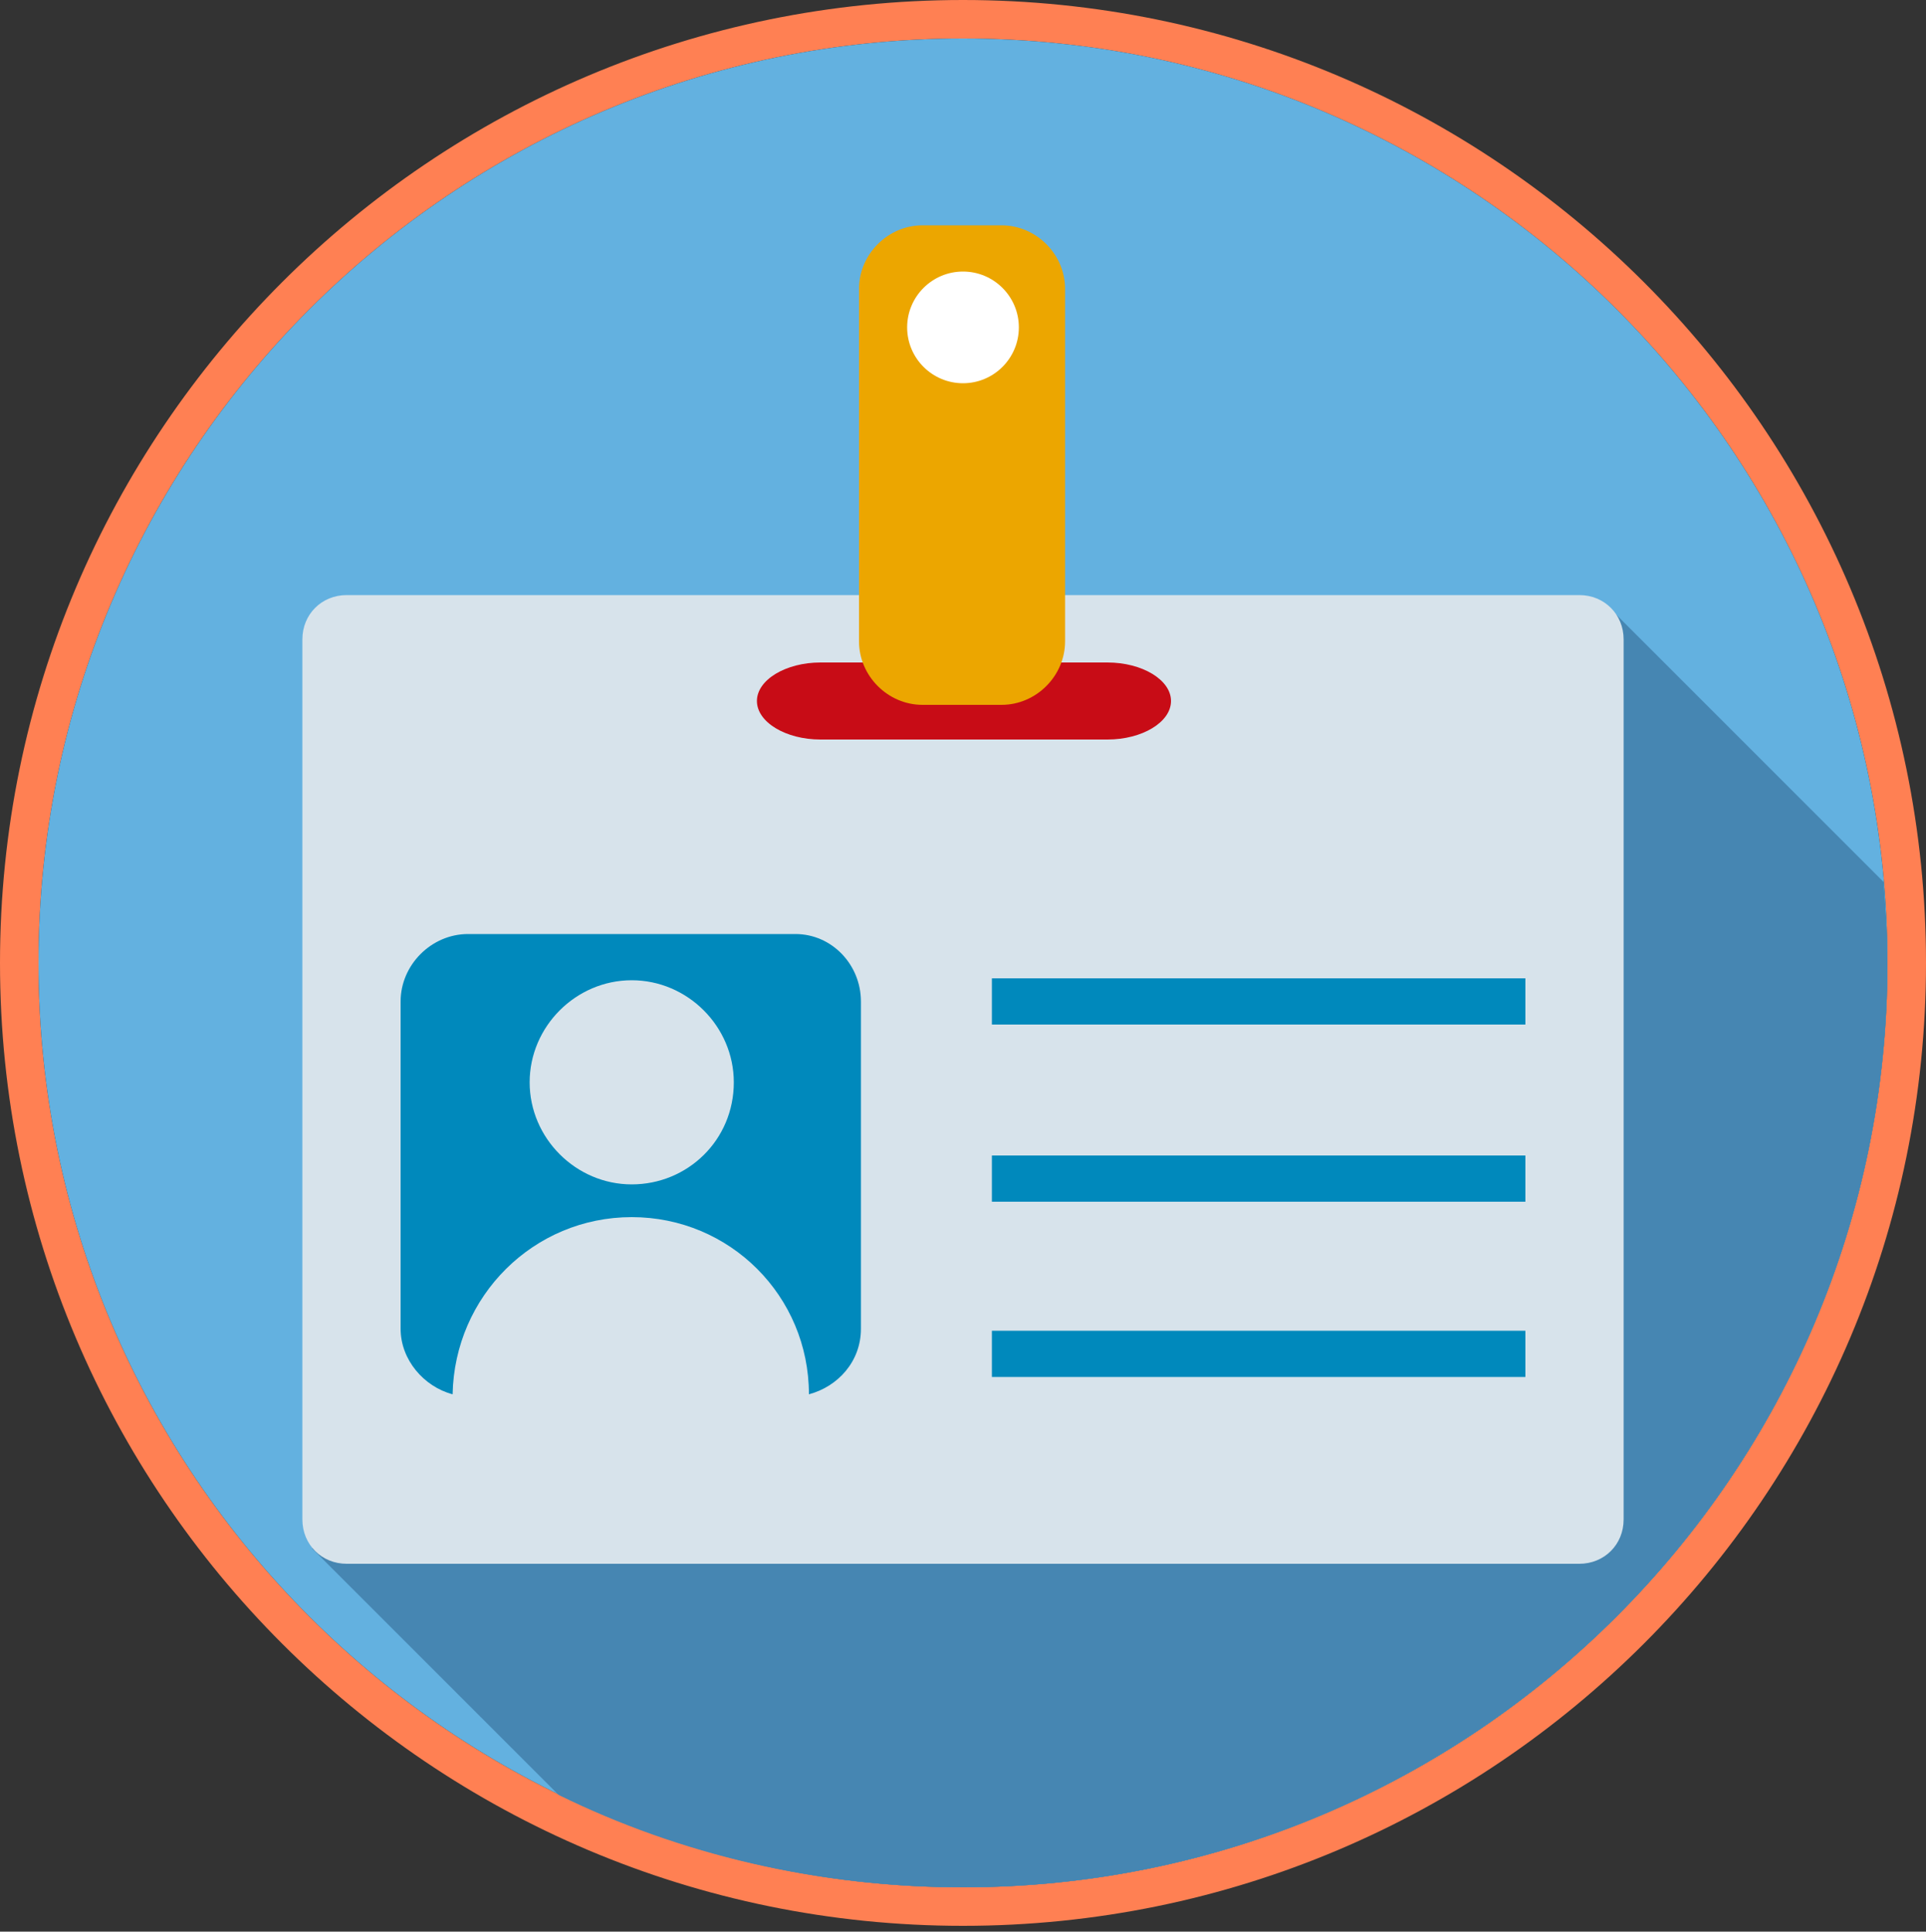 <?xml version="1.0" encoding="utf-8"?>
<!-- Generator: Adobe Illustrator 27.9.1, SVG Export Plug-In . SVG Version: 6.00 Build 0)  -->
<svg version="1.1" id="_レイヤー_2" xmlns="http://www.w3.org/2000/svg" xmlns:xlink="http://www.w3.org/1999/xlink" x="0px"
	 y="0px" viewBox="0 0 100 100.3" style="enable-background:new 0 0 100 100.3;" xml:space="preserve">
<rect x="0" y="0" width="100" height="100.3" fill="#333333" stroke="none"/>
<style type="text/css">
	.st0{fill:#FF8053;}
	.st1{fill:#63B1E0;}
	.st2{fill:#4686B2;}
	.st3{fill:#D7E3EB;}
	.st4{fill:#C80C16;}
	.st5{fill:#0089BC;}
	.st6{fill:#ECA600;}
	.st7{fill:#FFFFFF;}
</style>
<g>
	<g>
		<g>
			<defs>
				<circle id="SVGID_1_" cx="50" cy="50" r="50"/>
			</defs>
			<clipPath id="SVGID_00000051355809509403568110000005862599623773653426_">
				<use xlink:href="#SVGID_1_"  style="overflow:visible;"/>
			</clipPath>
		</g>
	</g>
	<path class="st0" d="M50,2c26.5,0,48,21.5,48,48S76.5,98,50,98S2,76.5,2,50S23.5,2,50,2 M50,0C22.4,0,0,22.4,0,50s22.4,50,50,50
		s50-22.4,50-50S77.6,0,50,0L50,0z"/>
</g>
<g>
	<path class="st1" d="M98,50c0,26.5-21.5,48-48,48S2,76.5,2,50C2,23.5,23.5,2,50,2S98,23.5,98,50z"/>
	<path class="st2" d="M98,50c0-1.4-0.1-2.8-0.2-4.2L83.6,31.6L16.2,80.4L29,93.2c6.3,3.1,13.5,4.8,21,4.8C76.5,98,98,76.5,98,50z"/>
	<path class="st3" d="M82,30.9H18c-1.3,0-2.3,1-2.3,2.3v45.7c0,1.3,1,2.3,2.3,2.3h64c1.3,0,2.3-1,2.3-2.3V33.2
		C84.3,31.9,83.3,30.9,82,30.9z"/>
	<path class="st4" d="M60.8,36.4c0,1.1-1.5,2-3.3,2H42.6c-1.8,0-3.3-0.9-3.3-2c0-1.1,1.5-2,3.3-2h14.9
		C59.3,34.4,60.8,35.3,60.8,36.4z"/>
	<g>
		<path class="st5" d="M41.3,48.5h-17c-1.9,0-3.5,1.6-3.5,3.5v17c0,1.6,1.2,3,2.7,3.4c0.1-5.1,4.2-9.2,9.3-9.2
			c5.1,0,9.2,4.1,9.2,9.2c1.5-0.4,2.7-1.7,2.7-3.4V52C44.7,50.1,43.2,48.5,41.3,48.5z M32.8,61.5c-2.9,0-5.3-2.4-5.3-5.3
			c0-2.9,2.4-5.3,5.3-5.3c2.9,0,5.3,2.4,5.3,5.3C38.1,59.2,35.7,61.5,32.8,61.5z"/>
		<g>
			<rect x="51.5" y="50.8" class="st5" width="27.7" height="2.4"/>
			<rect x="51.5" y="60" class="st5" width="27.7" height="2.4"/>
			<rect x="51.5" y="69.1" class="st5" width="27.7" height="2.4"/>
		</g>
	</g>
	<g>
		<path class="st6" d="M55.3,33.3c0,1.8-1.5,3.3-3.3,3.3h-4.1c-1.8,0-3.3-1.5-3.3-3.3V15c0-1.8,1.5-3.3,3.3-3.3h4.1
			c1.8,0,3.3,1.5,3.3,3.3V33.3z"/>
		<path class="st7" d="M52.9,17c0,1.6-1.3,2.9-2.9,2.9c-1.6,0-2.9-1.3-2.9-2.9c0-1.6,1.3-2.9,2.9-2.9C51.6,14.1,52.9,15.4,52.9,17z"
			/>
	</g>
</g>
</svg>
